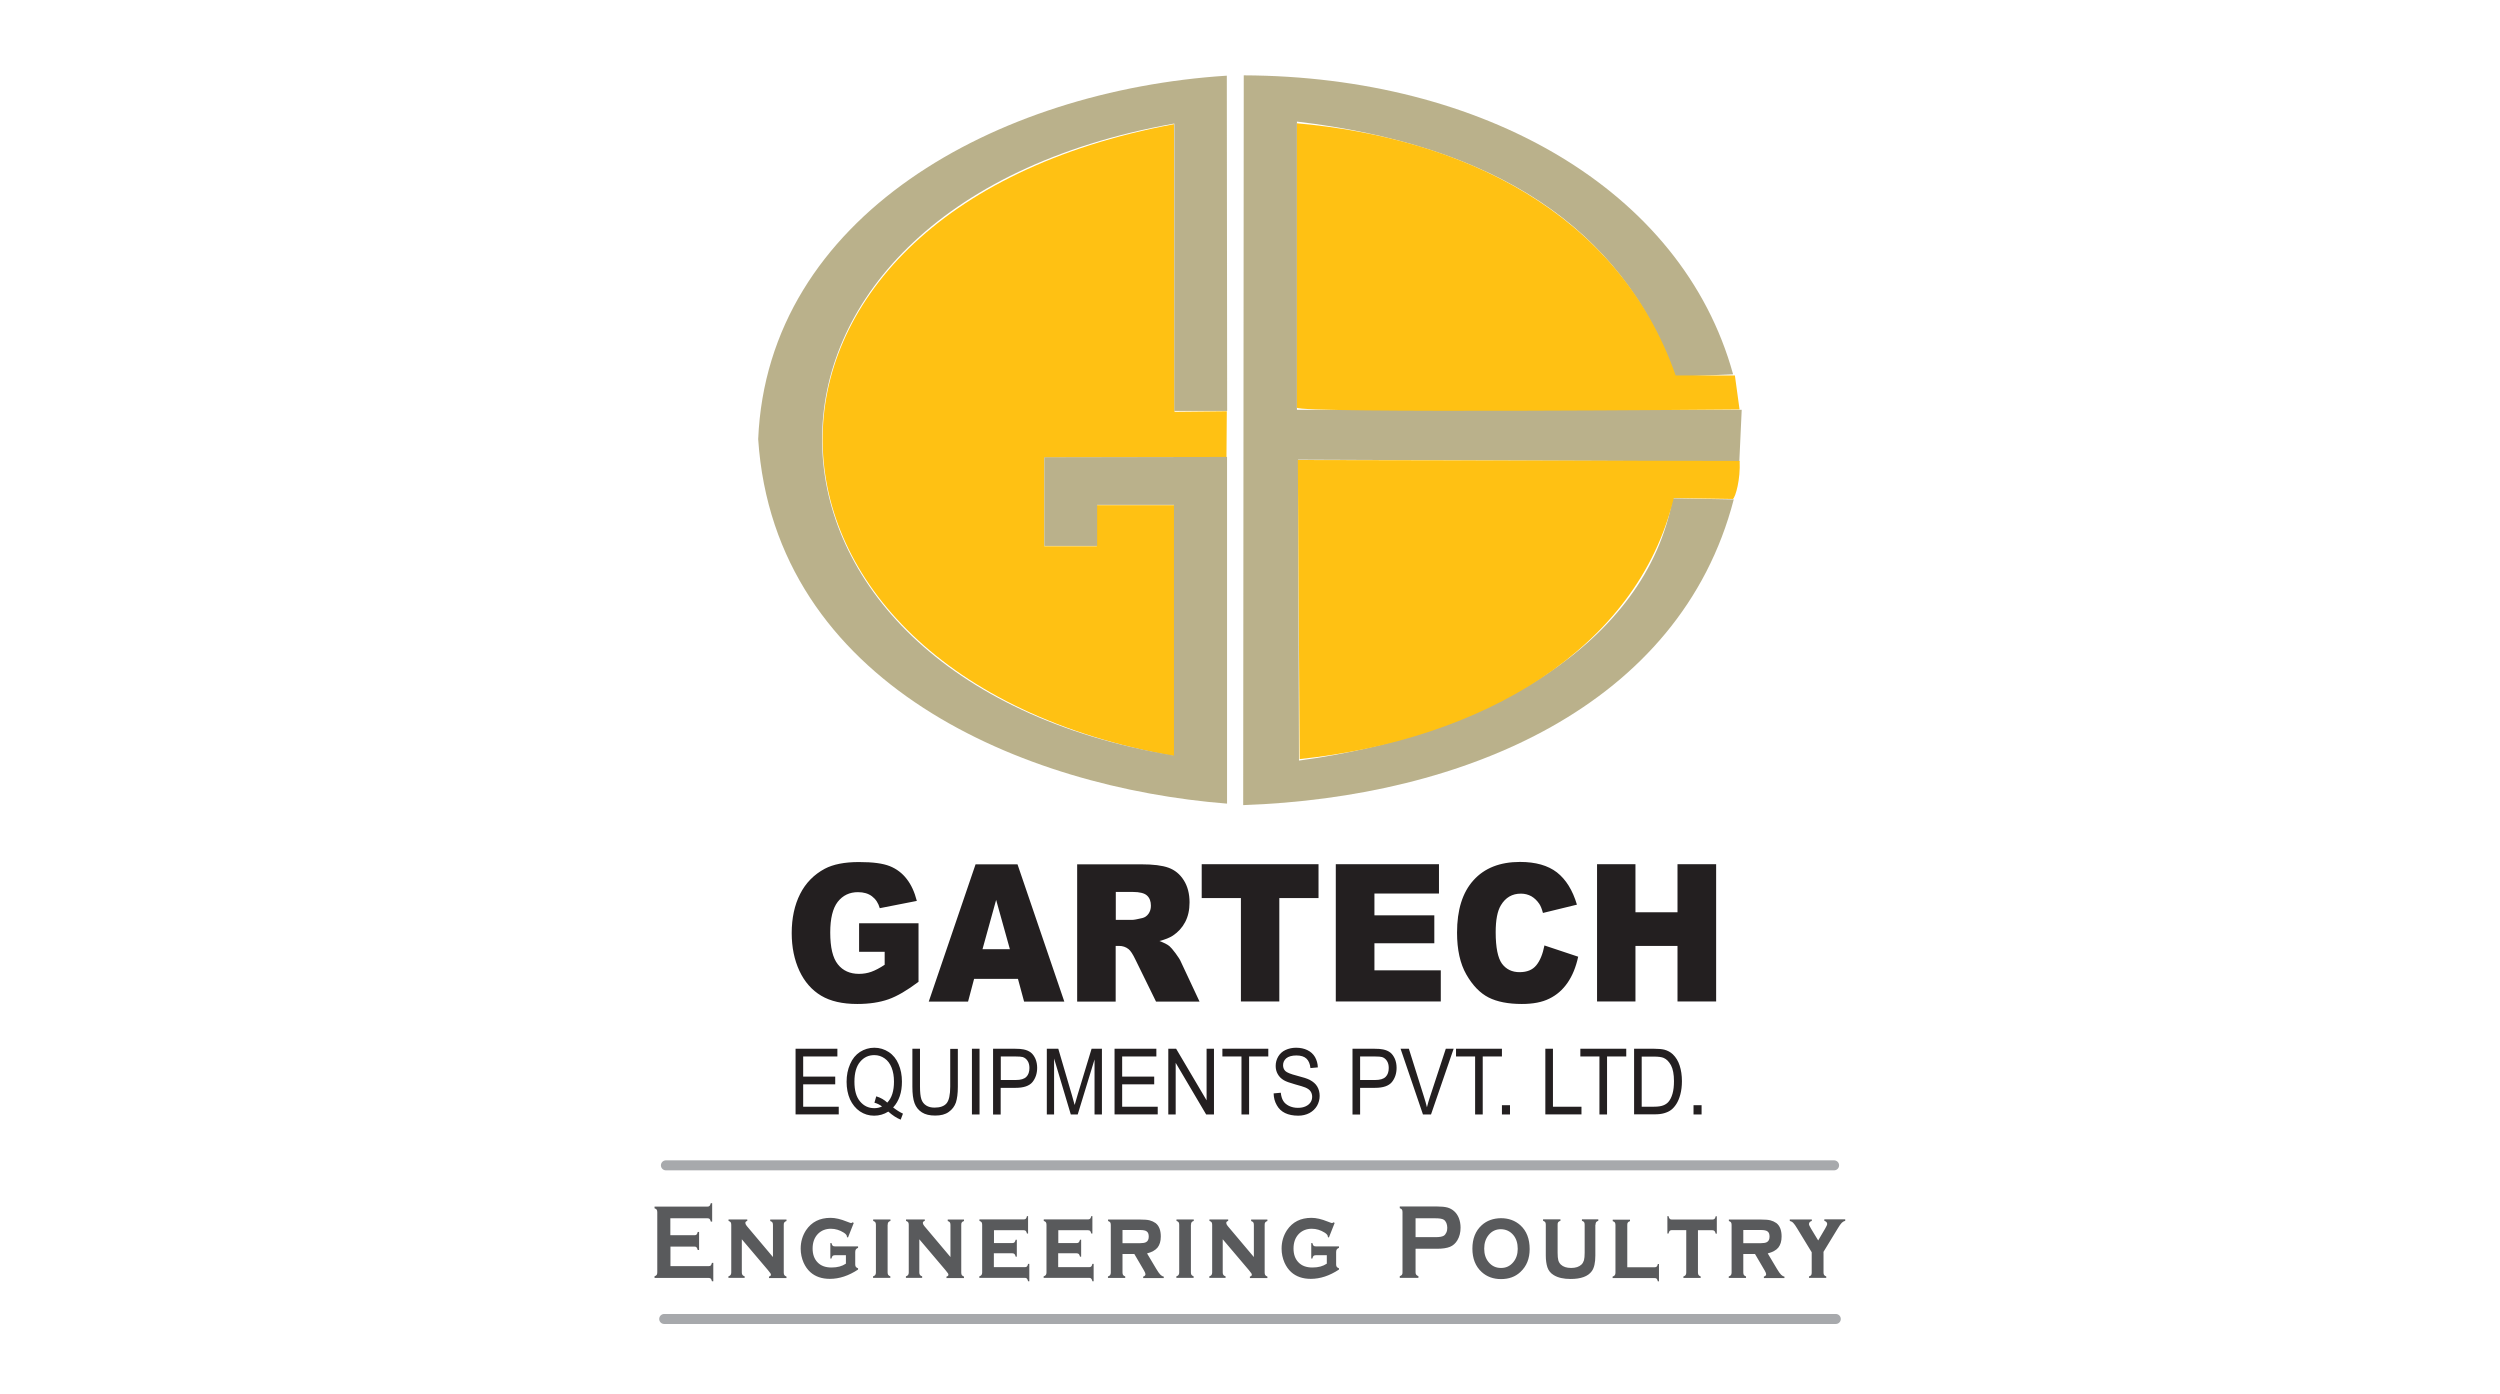 <?xml version="1.0" encoding="UTF-8"?>
<svg id="Layer_1" data-name="Layer 1" xmlns="http://www.w3.org/2000/svg" viewBox="0 0 220 122.71">
  <defs>
    <style>
      .cls-1 {
        fill: #595a5c;
      }

      .cls-2 {
        fill: #bab18b;
      }

      .cls-2, .cls-3 {
        fill-rule: evenodd;
      }

      .cls-3 {
        fill: #ffc113;
      }

      .cls-4 {
        fill: #231f20;
      }

      .cls-5 {
        fill: none;
        stroke: #a7a9ac;
        stroke-linecap: round;
        stroke-linejoin: round;
        stroke-width: .88px;
      }
    </style>
  </defs>
  <path class="cls-1" d="M160.47,110.19v1.79c0,.1.02.17.05.22.04.05.1.09.19.13v.12h-1.52v-.12c.09-.03.16-.07.19-.12.04-.05.05-.12.05-.22v-1.79l-1.28-2.1c-.14-.24-.26-.4-.34-.48-.08-.09-.19-.15-.31-.18v-.13h1.94v.13c-.17.05-.25.15-.25.28,0,.07.06.2.18.4l.63,1.04.61-1.04c.12-.2.18-.34.18-.41,0-.13-.08-.22-.25-.28v-.13s1.84,0,1.84,0v.13c-.12.03-.22.09-.31.18-.09.09-.2.25-.34.48l-1.28,2.1ZM153.41,109.4h1.55c.24,0,.41-.03.52-.09.16-.08.24-.25.24-.49,0-.22-.06-.37-.17-.45-.11-.09-.31-.13-.59-.13h-1.55v1.17ZM153.41,110.34v1.64c0,.09.02.17.05.22.04.05.1.09.19.13v.13h-1.52v-.13c.09-.03.15-.07.19-.12.04-.05.06-.13.06-.22v-4.2c0-.1-.02-.17-.05-.22-.04-.05-.1-.09-.19-.12v-.13h2.82c.37,0,.65.02.84.07.19.05.36.13.52.24.31.24.46.64.46,1.18,0,.42-.1.74-.29.98-.19.23-.5.4-.93.51l.81,1.36c.15.25.27.42.36.51.09.09.19.15.3.17v.13h-1.81v-.13c.13-.04.2-.11.2-.21,0-.07-.04-.17-.12-.31l-.86-1.47h-1.03ZM149.42,108.24v3.74c0,.09.02.17.05.22.04.05.1.09.19.13v.13h-1.52v-.13c.09-.03.15-.07.19-.12.04-.05.06-.13.06-.22v-3.74h-1.27c-.08,0-.14.02-.19.07-.04.05-.08.12-.1.23h-.1v-1.53h.1c.02.11.06.18.1.23.04.05.1.07.19.07h3.57c.08,0,.14-.02.19-.06.04-.04.08-.12.1-.23h.1v1.53h-.1c-.03-.11-.06-.19-.1-.23-.04-.04-.1-.07-.19-.07h-1.27ZM143.19,111.52h2.41c.08,0,.14-.02.19-.06.04-.04.08-.12.1-.23h.1v1.53h-.1c-.03-.11-.06-.19-.1-.23-.04-.04-.1-.06-.19-.06h-3.69v-.13c.09-.03.15-.07.19-.12.04-.05.06-.13.06-.22v-4.2c0-.1-.02-.17-.05-.22-.04-.05-.1-.09-.19-.12v-.13h1.52v.13c-.09.03-.16.07-.19.12-.04.05-.05.12-.05.22v3.74ZM140.39,107.77v2.72c0,.62-.1,1.08-.31,1.37-.33.46-.95.69-1.87.69-.61,0-1.11-.11-1.48-.34-.27-.16-.46-.39-.56-.69-.09-.28-.14-.62-.14-1.03v-2.72c0-.1-.02-.17-.05-.22-.04-.05-.1-.09-.19-.12v-.13h1.53v.13c-.09.03-.16.07-.2.12-.04.05-.05.12-.05.22v2.47c0,.29.02.51.06.66.04.15.12.28.22.38.21.2.51.3.91.3s.7-.1.91-.3c.1-.1.17-.22.22-.38.04-.15.06-.37.06-.66v-2.47c0-.1-.02-.17-.05-.22-.03-.05-.1-.09-.19-.12v-.13h1.44v.13c-.09.03-.16.07-.19.12-.04.05-.05.12-.05.22ZM132.08,108.17c-.44,0-.8.17-1.08.51-.26.32-.39.72-.39,1.2s.13.88.39,1.19c.28.34.64.51,1.09.51s.8-.17,1.08-.51c.26-.31.39-.71.39-1.17,0-.5-.13-.91-.39-1.22-.28-.33-.64-.5-1.09-.51ZM132.08,107.2c.68,0,1.25.21,1.71.62.55.5.82,1.2.82,2.1,0,.84-.27,1.51-.82,2.02-.45.42-1.02.62-1.7.62s-1.25-.21-1.7-.62c-.55-.5-.82-1.19-.82-2.06s.27-1.56.82-2.06c.45-.41,1.02-.61,1.7-.62ZM124.57,108.87h1.75c.35,0,.59-.04.74-.13.09-.06.16-.15.22-.28.06-.13.08-.27.08-.42s-.03-.29-.08-.42c-.06-.13-.13-.22-.22-.28-.14-.09-.38-.13-.74-.13h-1.75v1.66ZM124.57,109.9v2.07c0,.09.02.16.06.21.04.05.1.09.19.12v.15h-1.64v-.15c.09-.03.16-.07.19-.12.04-.05.05-.12.05-.21v-5.31c0-.1-.02-.17-.05-.22-.04-.05-.1-.09-.19-.12v-.15h3.28c.38,0,.68.03.91.09.22.06.42.17.59.32.18.16.32.36.42.61.1.26.15.54.15.84,0,.42-.09.79-.28,1.11-.16.27-.38.47-.65.58-.27.11-.65.17-1.13.17h-1.88ZM116.76,110.46h-.98c-.08,0-.14.02-.19.06-.04.04-.08.12-.1.23h-.1v-1.36h.1c.03.11.06.18.1.23.04.04.1.06.19.06h2.05v.13c-.09.03-.15.08-.19.13-.04.06-.06.14-.06.25v1.08c0,.1.02.17.06.22.04.05.1.09.19.12v.11c-.83.55-1.66.82-2.48.82-.71,0-1.29-.2-1.73-.6-.24-.22-.43-.49-.58-.82-.17-.39-.26-.8-.26-1.24,0-.61.16-1.14.47-1.62.49-.73,1.21-1.09,2.16-1.09.42,0,.89.11,1.43.33.21.08.34.13.37.13.04,0,.09-.03.15-.07l.09.06-.51,1.29-.09-.06v-.03c0-.11-.09-.23-.28-.35-.35-.22-.73-.34-1.13-.34-.46,0-.84.15-1.14.45-.31.32-.47.75-.47,1.29,0,.5.14.91.43,1.21.29.31.7.46,1.23.46s.93-.11,1.27-.34v-.78ZM107.6,109.06v2.92c0,.09.02.17.06.22.04.05.1.09.19.12v.13h-1.43v-.13c.09-.03.15-.07.19-.12.04-.05.06-.13.06-.22v-4.2c0-.1-.02-.17-.05-.22-.04-.05-.1-.09-.19-.12v-.13h1.65v.13c-.11.03-.17.09-.17.18,0,.07.04.16.12.26l2.31,2.74v-2.83c0-.1-.02-.17-.05-.22-.04-.05-.1-.09-.19-.12v-.13h1.43v.13c-.09.03-.16.07-.19.12-.04.05-.05.12-.05.22v4.2c0,.1.02.17.05.22.04.05.1.09.19.13v.13h-1.54v-.13c.11-.03.17-.08.17-.17,0-.04-.02-.09-.05-.13-.03-.05-.1-.13-.21-.27l-2.28-2.69ZM104.8,107.77v4.2c0,.1.02.17.05.22.04.05.1.09.19.13v.13h-1.52v-.13c.09-.03.15-.07.19-.12.04-.05.06-.13.06-.22v-4.2c0-.1-.02-.17-.05-.22-.04-.05-.1-.09-.19-.12v-.13h1.52v.13c-.09.03-.16.07-.19.12-.04.05-.05.12-.05.22ZM98.78,109.4h1.55c.24,0,.41-.03.52-.09.16-.08.24-.25.24-.49,0-.22-.06-.37-.17-.45-.11-.09-.31-.13-.59-.13h-1.55v1.17ZM98.78,110.34v1.64c0,.09.02.17.05.22.04.05.1.09.19.13v.13h-1.52v-.13c.09-.03.15-.07.19-.12.04-.05.06-.13.06-.22v-4.2c0-.1-.02-.17-.05-.22-.04-.05-.1-.09-.19-.12v-.13h2.82c.37,0,.65.02.84.07.19.05.36.13.52.24.31.24.46.64.46,1.18,0,.42-.1.74-.29.98-.19.23-.5.4-.92.51l.81,1.36c.15.25.27.42.36.51.09.09.19.15.3.17v.13h-1.81v-.13c.13-.04.2-.11.2-.21,0-.07-.04-.17-.12-.31l-.86-1.47h-1.03ZM93.12,110.26v1.25h2.73c.08,0,.14-.02.18-.06.04-.04.08-.12.1-.23h.11v1.53h-.11c-.02-.11-.06-.18-.1-.23-.04-.05-.1-.07-.18-.07h-4.01v-.13c.09-.03.15-.07.19-.12.04-.05.06-.13.06-.22v-4.2c0-.1-.02-.17-.05-.22-.04-.05-.1-.09-.19-.12v-.13h3.89c.08,0,.14-.02.19-.06.04-.04.08-.12.1-.23h.1v1.53h-.1c-.03-.11-.06-.19-.1-.23-.04-.04-.1-.06-.19-.06h-2.61v1.13h1.62c.08,0,.14-.02.18-.06.04-.04.08-.12.11-.23h.1v1.49h-.1c-.03-.11-.06-.19-.1-.23-.04-.04-.1-.07-.19-.07h-1.62ZM87.46,110.26v1.25h2.73c.08,0,.14-.02.18-.06.04-.04.08-.12.1-.23h.11v1.53h-.11c-.02-.11-.06-.18-.1-.23-.04-.05-.1-.07-.18-.07h-4.01v-.13c.09-.03.15-.07.19-.12.04-.05.06-.13.06-.22v-4.2c0-.1-.02-.17-.05-.22-.04-.05-.1-.09-.19-.12v-.13h3.89c.08,0,.14-.02.19-.06.04-.04.08-.12.1-.23h.1v1.53h-.1c-.03-.11-.06-.19-.1-.23-.04-.04-.1-.06-.19-.06h-2.61v1.13h1.62c.08,0,.14-.02.18-.06.04-.04.08-.12.11-.23h.1v1.49h-.1c-.03-.11-.06-.19-.1-.23-.04-.04-.1-.07-.19-.07h-1.62ZM80.9,109.06v2.92c0,.09.02.17.06.22.04.05.1.09.19.12v.13h-1.43v-.13c.09-.03.15-.07.19-.12.04-.05.06-.13.06-.22v-4.2c0-.1-.02-.17-.05-.22-.04-.05-.1-.09-.19-.12v-.13h1.65v.13c-.11.03-.17.09-.17.18,0,.07.04.16.12.26l2.31,2.74v-2.83c0-.1-.02-.17-.05-.22-.04-.05-.1-.09-.19-.12v-.13h1.43v.13c-.09.03-.16.07-.19.12-.04.05-.05.12-.05.22v4.2c0,.1.02.17.05.22.04.05.1.09.19.13v.13h-1.54v-.13c.11-.03.17-.08.17-.17,0-.04-.02-.09-.05-.13-.03-.05-.1-.13-.21-.27l-2.28-2.69ZM78.11,107.77v4.2c0,.1.02.17.05.22.04.05.1.09.19.13v.13h-1.52v-.13c.09-.03.15-.07.19-.12.04-.05.06-.13.06-.22v-4.2c0-.1-.02-.17-.05-.22-.04-.05-.1-.09-.19-.12v-.13h1.52v.13c-.09.03-.16.07-.19.12-.04.05-.05.12-.05.22ZM74.44,110.46h-.98c-.08,0-.14.02-.19.06-.04.04-.08.12-.1.23h-.1v-1.36h.1c.03.11.06.18.1.23.04.04.1.06.19.06h2.05v.13c-.09.03-.15.08-.19.13-.04.06-.06.14-.06.25v1.08c0,.1.02.17.06.22.04.05.1.09.19.12v.11c-.83.55-1.66.82-2.48.82-.71,0-1.29-.2-1.73-.6-.24-.22-.43-.49-.58-.82-.17-.39-.26-.8-.26-1.24,0-.61.16-1.14.47-1.62.49-.73,1.21-1.09,2.16-1.09.42,0,.89.11,1.43.33.21.08.34.13.37.13.04,0,.09-.03.15-.07l.09.06-.51,1.29-.09-.06v-.03c0-.11-.09-.23-.28-.35-.35-.22-.73-.34-1.13-.34-.46,0-.84.15-1.14.45-.31.32-.47.75-.47,1.29,0,.5.14.91.43,1.21.29.31.7.46,1.23.46s.93-.11,1.27-.34v-.78ZM65.28,109.06v2.92c0,.09.02.17.06.22.04.05.1.09.19.12v.13h-1.43v-.13c.09-.03.15-.07.19-.12.04-.05.06-.13.06-.22v-4.2c0-.1-.02-.17-.05-.22-.04-.05-.1-.09-.19-.12v-.13h1.65v.13c-.11.03-.17.09-.17.18,0,.07.04.16.12.26l2.31,2.74v-2.83c0-.1-.02-.17-.05-.22-.04-.05-.1-.09-.19-.12v-.13h1.43v.13c-.09.03-.16.07-.19.12-.04.05-.05.12-.05.22v4.2c0,.1.02.17.05.22.04.05.1.09.19.13v.13h-1.54v-.13c.11-.03.17-.08.17-.17,0-.04-.02-.09-.05-.13-.03-.05-.1-.13-.21-.27l-2.28-2.69ZM59,109.7v1.72h3.37c.08,0,.14-.02.18-.06.04-.04.07-.12.1-.23h.12v1.62h-.12c-.03-.11-.06-.19-.1-.23-.04-.04-.1-.06-.18-.06h-4.77v-.15c.09-.03.16-.07.19-.12.03-.05.05-.12.05-.22v-5.3c0-.1-.02-.17-.05-.22-.04-.05-.1-.09-.19-.12v-.15h4.67c.08,0,.14-.02.18-.07.04-.05.07-.12.1-.23h.12v1.62h-.12c-.03-.11-.06-.18-.1-.23-.04-.04-.1-.06-.18-.06h-3.28v1.49h2.13c.08,0,.14-.02.18-.06.04-.04.07-.12.1-.23h.12v1.59h-.12c-.03-.11-.06-.18-.1-.23-.04-.05-.1-.07-.18-.07h-2.13Z"/>
  <line class="cls-5" x1="58.45" y1="116.07" x2="161.55" y2="116.07"/>
  <line class="cls-5" x1="58.6" y1="102.55" x2="161.4" y2="102.55"/>
  <path class="cls-3" d="M107.96,36.19l-4.6.05-.05-25.31c-41.82,7.77-40.64,48.36.05,55.62v-22.09h-6.84v3.61h-4.62v-7.8l16.03-.05.03-4.03Z"/>
  <path class="cls-2" d="M152.52,32.94l-5.11.21c-4.62-13.28-16.11-20.4-33.28-22.45v25.36h39.14l-.21,4.55-38.83-.16.08,26.48c16.34-2.18,30.59-10.27,32.89-23.08l5.37.1c-4.72,18.19-23.73,26.22-43.17,26.9l.05-64.22c20.94.08,38.57,9.98,43.06,26.3"/>
  <path class="cls-2" d="M107.96,6.66l.03,29.5h-4.65V10.87c-42,7.48-40.64,48.86-.03,55.62v-22.06h-6.76v3.61h-4.65v-7.8l16.08-.03v30.51c-17.76-1.4-39.81-10.42-41.26-32.07.83-19.67,21.01-30.69,41.23-31.99"/>
  <path class="cls-3" d="M114.13,35.87V10.85c14.38,1.27,28.24,7.69,33.33,22.19h5.21l.41,2.99s-38.96.36-38.96-.16"/>
  <path class="cls-3" d="M114.21,40.47l.16,26.33c16.08-1.69,29.71-9.69,32.92-22.97l5.21.08c.23-.18.67-1.72.59-3.35l-38.88-.08Z"/>
  <path class="cls-4" d="M140.54,76.05h3.38v4.23h3.7v-4.23h3.4v12.08h-3.4v-4.89h-3.7v4.89h-3.38v-12.08ZM135.91,83.2l2.97.99c-.2.92-.51,1.68-.94,2.3-.43.62-.96,1.08-1.6,1.39-.64.32-1.44.47-2.42.47-1.19,0-2.17-.19-2.92-.57-.75-.38-1.41-1.06-1.96-2.02-.55-.96-.82-2.19-.82-3.69,0-2,.48-3.54,1.45-4.61.96-1.07,2.33-1.61,4.09-1.61,1.38,0,2.46.31,3.25.92.79.62,1.38,1.56,1.76,2.84l-2.99.73c-.1-.37-.21-.64-.33-.81-.19-.28-.42-.5-.69-.66-.28-.15-.58-.23-.92-.23-.77,0-1.35.34-1.76,1.02-.31.51-.46,1.3-.46,2.38,0,1.34.19,2.26.55,2.76.37.5.89.75,1.55.75s1.14-.2,1.47-.6c.33-.4.57-.98.72-1.75ZM117.56,76.05h9.07v2.58h-5.68v1.92h5.27v2.46h-5.27v2.38h5.84v2.74h-9.24v-12.08ZM105.74,76.05h10.29v2.98h-3.45v9.1h-3.38v-9.1h-3.45v-2.98ZM98.19,80.95h1.43c.15,0,.45-.05.9-.16.22-.05.41-.18.55-.38.14-.2.21-.44.21-.7,0-.39-.11-.69-.34-.9-.22-.21-.65-.32-1.26-.32h-1.49v2.46ZM94.79,88.14v-12.08h5.64c1.05,0,1.85.1,2.4.3.55.2,1,.56,1.34,1.1.34.53.51,1.19.51,1.95,0,.67-.13,1.25-.39,1.74-.26.49-.62.88-1.07,1.18-.29.19-.69.35-1.19.48.4.15.7.3.88.45.12.1.3.31.54.63.24.33.4.57.47.75l1.64,3.5h-3.83l-1.81-3.69c-.23-.48-.43-.79-.61-.93-.24-.19-.52-.28-.83-.28h-.3v4.9h-3.4ZM88.87,83.53l-1.21-4.34-1.2,4.34h2.42ZM89.58,86.14h-3.86l-.53,2h-3.46l4.12-12.08h3.69l4.12,12.08h-3.54l-.54-2ZM75.6,83.76v-2.51h5.23v5.15c-1,.75-1.88,1.27-2.65,1.54-.77.27-1.68.41-2.74.41-1.3,0-2.36-.24-3.18-.73-.82-.49-1.46-1.22-1.91-2.18-.45-.97-.68-2.08-.68-3.33,0-1.32.25-2.47.74-3.44.49-.97,1.22-1.71,2.17-2.22.74-.39,1.74-.59,3-.59s2.11.12,2.72.36c.6.24,1.1.62,1.49,1.13.4.51.69,1.15.89,1.93l-3.26.64c-.13-.46-.36-.8-.69-1.05-.32-.24-.73-.36-1.23-.36-.74,0-1.33.28-1.78.85-.44.57-.66,1.47-.66,2.7,0,1.31.22,2.24.67,2.8.44.56,1.07.84,1.86.84.38,0,.74-.06,1.08-.18.34-.12.74-.33,1.18-.62v-1.14h-2.26Z"/>
  <path class="cls-4" d="M149.03,98.07v-.81h.71v.81h-.71ZM144.47,97.39h1.09c.34,0,.6-.04.79-.11.19-.07.34-.17.46-.3.16-.18.28-.42.37-.73.09-.31.13-.68.13-1.11,0-.6-.09-1.07-.26-1.39-.18-.33-.39-.54-.64-.65-.18-.08-.47-.12-.87-.12h-1.07v4.41ZM143.8,98.07v-5.78h1.75c.4,0,.7.03.91.08.29.08.54.21.75.41.27.26.47.59.6.99.13.4.2.86.2,1.37,0,.44-.05.83-.14,1.17-.09.34-.21.62-.35.84-.14.22-.3.4-.46.52-.17.13-.37.22-.61.29-.24.07-.51.1-.82.1h-1.84ZM140.75,98.07v-5.1h-1.68v-.68h4.04v.68h-1.69v5.1h-.67ZM135.99,98.07v-5.78h.67v5.1h2.51v.68h-3.18ZM132.17,98.07v-.81h.71v.81h-.71ZM129.81,98.07v-5.1h-1.68v-.68h4.04v.68h-1.69v5.1h-.67ZM125.22,98.07l-1.97-5.78h.73l1.32,4.2c.11.34.2.65.27.95.08-.31.17-.63.28-.95l1.38-4.2h.69l-1.99,5.78h-.69ZM119.69,95.04h1.32c.44,0,.74-.09.93-.28.18-.18.27-.44.27-.78,0-.24-.05-.45-.16-.62-.11-.17-.25-.28-.43-.34-.11-.03-.32-.05-.63-.05h-1.3v2.06ZM119.02,98.07v-5.78h1.92c.34,0,.6.02.77.06.25.05.46.14.63.27.17.13.3.32.41.56.1.24.15.5.15.79,0,.49-.14.91-.41,1.25-.28.34-.77.51-1.49.51h-1.31v2.35h-.67ZM112.07,96.22l.64-.06c.03.29.1.53.21.71.11.19.28.33.51.45.23.11.49.17.78.17.26,0,.48-.04.68-.13.2-.09.34-.21.44-.36.1-.15.14-.32.14-.49s-.05-.34-.14-.47c-.09-.14-.25-.25-.46-.34-.14-.06-.44-.15-.91-.28-.47-.13-.8-.25-.98-.36-.24-.14-.42-.32-.54-.54-.12-.21-.18-.45-.18-.72,0-.29.07-.56.22-.82.15-.25.36-.45.64-.58.28-.13.59-.2.93-.2.38,0,.71.07,1,.21.29.14.51.34.67.61.15.27.24.57.25.91l-.65.06c-.04-.36-.15-.64-.35-.83-.2-.19-.5-.28-.89-.28s-.7.09-.89.25c-.19.17-.28.37-.28.61,0,.21.07.38.2.51.13.13.47.27,1.02.41.55.14.92.26,1.13.37.3.16.52.35.66.59.14.24.21.51.21.82s-.08.6-.23.87c-.16.27-.38.48-.67.64-.29.15-.62.23-.98.23-.46,0-.85-.08-1.16-.23-.31-.15-.56-.38-.73-.69-.18-.31-.27-.65-.28-1.04ZM109.25,98.07v-5.1h-1.68v-.68h4.04v.68h-1.69v5.1h-.67ZM102.81,98.07v-5.78h.69l2.68,4.54v-4.54h.65v5.78h-.69l-2.68-4.54v4.54h-.65ZM98.08,98.07v-5.78h3.68v.68h-3.01v1.77h2.82v.68h-2.82v1.97h3.13v.68h-3.8ZM92.12,98.07v-5.78h1.01l1.2,4.09c.11.38.19.67.24.86.06-.21.15-.52.27-.93l1.22-4.02h.91v5.78h-.65v-4.84l-1.48,4.84h-.61l-1.47-4.92v4.92h-.65ZM88.07,95.04h1.32c.44,0,.74-.09.93-.28.18-.18.27-.44.27-.78,0-.24-.05-.45-.16-.62-.11-.17-.25-.28-.43-.34-.11-.03-.32-.05-.63-.05h-1.3v2.06ZM87.39,98.07v-5.78h1.92c.34,0,.6.02.77.06.25.05.46.14.63.27.17.13.3.32.41.56.1.24.15.5.15.79,0,.49-.14.91-.41,1.25-.28.34-.77.51-1.49.51h-1.31v2.35h-.67ZM85.53,98.07v-5.78h.67v5.78h-.67ZM83.62,92.3h.67v3.34c0,.58-.06,1.04-.17,1.38-.12.34-.33.62-.63.83-.3.22-.7.32-1.19.32s-.87-.09-1.17-.28c-.3-.19-.52-.46-.65-.81-.13-.35-.19-.83-.19-1.45v-3.34h.67v3.33c0,.5.04.87.12,1.11.08.24.22.42.42.55.2.13.45.19.74.19.5,0,.85-.13,1.06-.38.21-.25.32-.74.32-1.47v-3.33ZM77.12,96.48c.39.12.71.31.96.55.4-.41.59-1.03.59-1.85,0-.47-.07-.88-.21-1.23-.14-.35-.34-.62-.61-.81-.27-.19-.57-.29-.91-.29-.5,0-.92.19-1.25.59-.33.39-.5.97-.5,1.75s.16,1.33.49,1.73c.33.4.75.6,1.26.6.24,0,.47-.05.68-.15-.21-.16-.43-.27-.67-.33l.16-.56ZM78.6,97.46c.31.24.6.42.86.54l-.2.53c-.37-.15-.73-.39-1.09-.71-.38.24-.79.36-1.25.36s-.88-.13-1.25-.38c-.37-.25-.66-.61-.87-1.06-.2-.46-.3-.97-.3-1.54s.1-1.09.31-1.56c.2-.47.49-.82.87-1.07.38-.24.8-.37,1.26-.37s.89.13,1.27.38c.38.25.67.61.86,1.06.2.46.3.97.3,1.54,0,.47-.06.9-.19,1.28-.13.38-.32.71-.58.99ZM70.01,98.07v-5.78h3.68v.68h-3.01v1.77h2.82v.68h-2.82v1.97h3.13v.68h-3.8Z"/>
</svg>